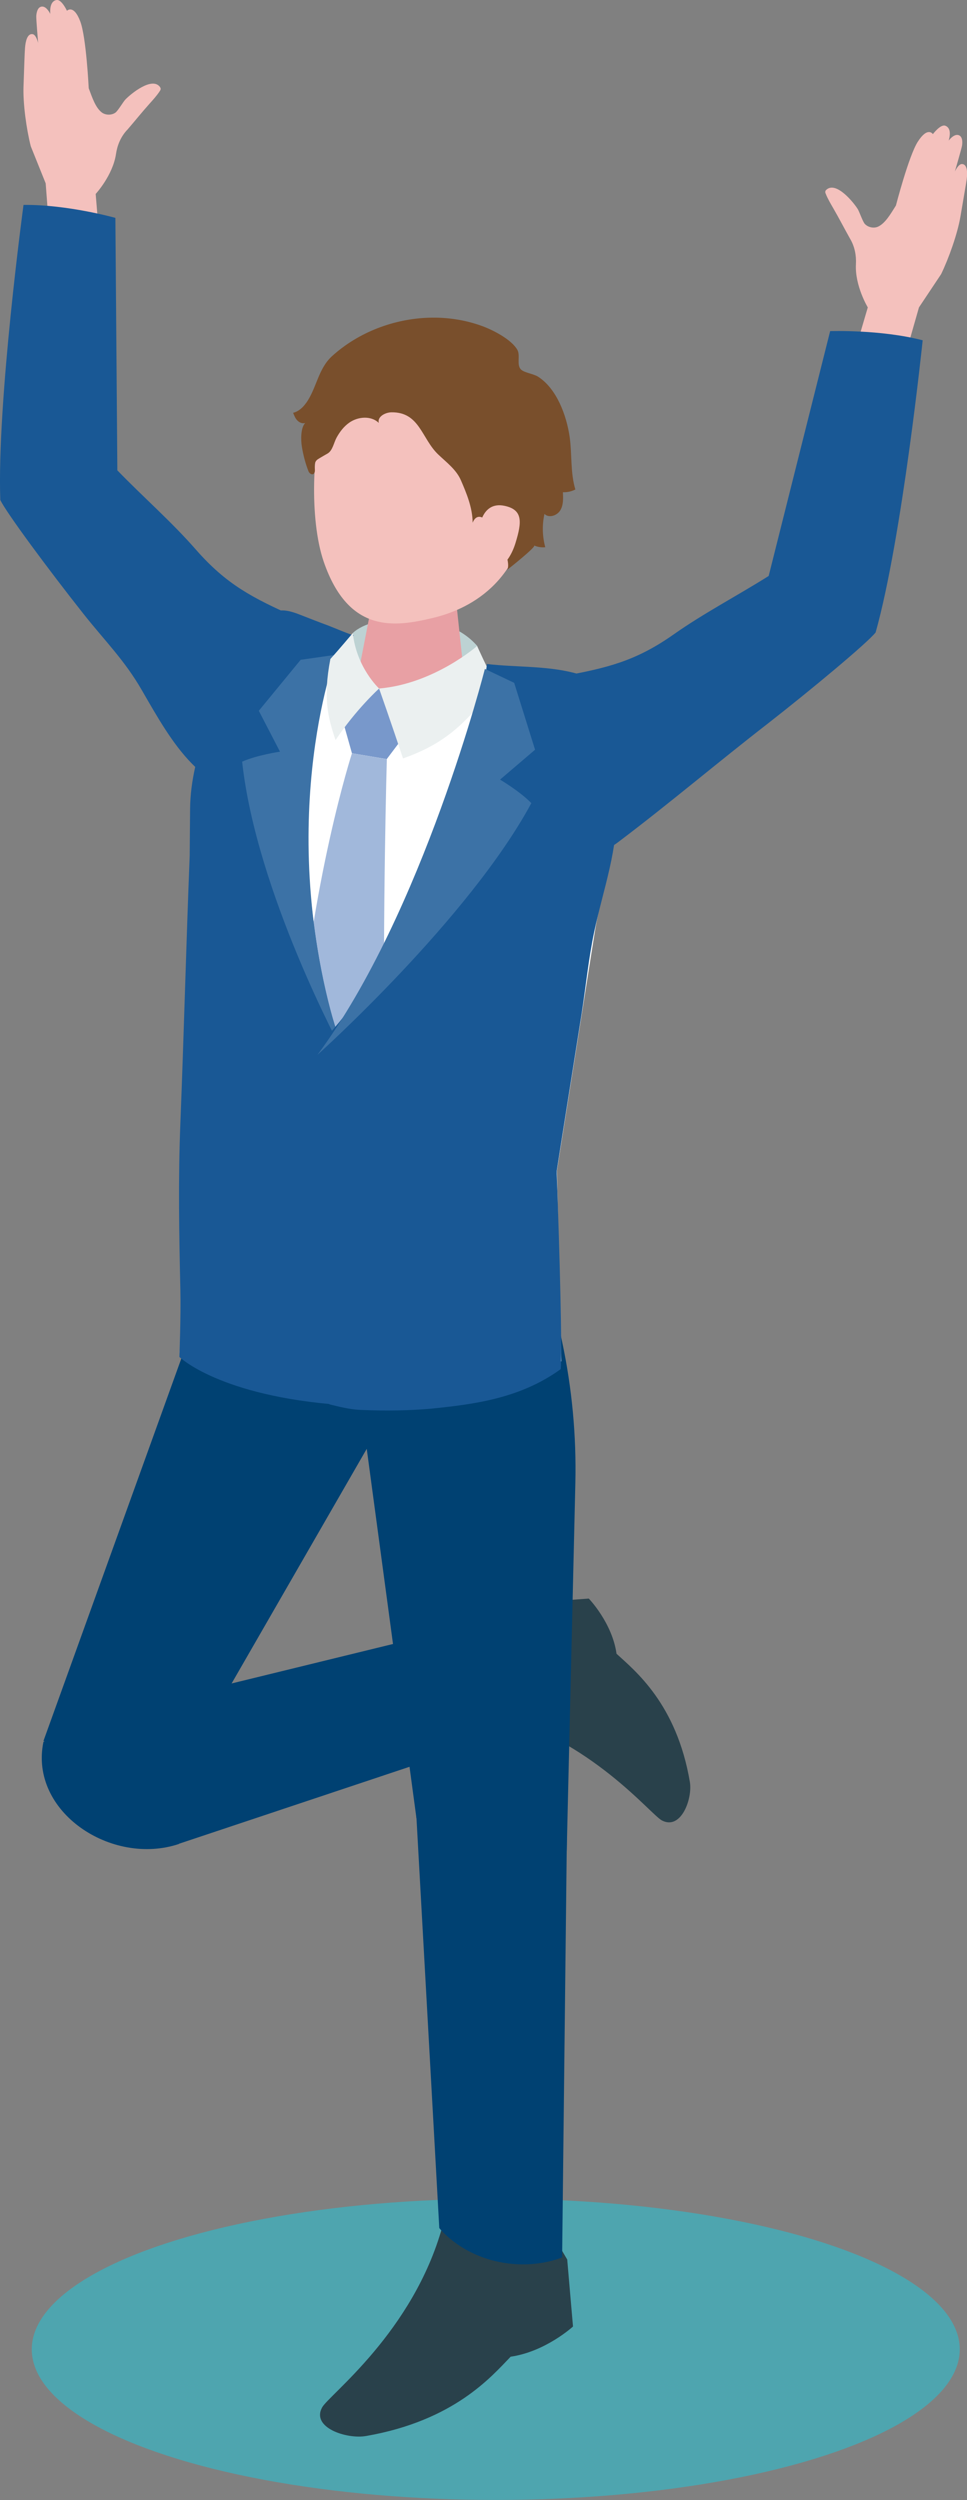 <?xml version="1.0" encoding="UTF-8"?><svg id="_レイヤー_2" xmlns="http://www.w3.org/2000/svg" viewBox="0 0 98.64 254.97"><rect x="0" y="0" width="98.64" height="254.97" fill="#808080" stroke="none"/><defs><style>.cls-1{fill:#f4c1bd;}.cls-2{fill:#004172;}.cls-3{fill:#ebf0f0;}.cls-4{fill:#e8a0a4;}.cls-5{fill:#fff;}.cls-6{fill:#bdd2d3;}.cls-7{fill:#195895;}.cls-8{fill:#a1b8db;}.cls-9{fill:#29414b;}.cls-10{fill:#3c72a6;}.cls-11{fill:#794f2c;}.cls-12{fill:#7898cb;}.cls-13{fill:#4ea5af;}</style></defs><g id="_レイヤー_4"><ellipse class="cls-13" cx="50.57" cy="239.6" rx="47.33" ry="15.36"/><path class="cls-9" d="m49,165.96l4.54-2.44,6.52-.49s2.39,2.47,2.83,5.63c1.87,1.72,6.13,5.1,7.48,13.07.29,1.72-.9,4.95-2.85,3.93-1.2-.63-7.19-8.24-17.39-10.93-1.1-4.42-1.12-8.78-1.12-8.78Z"/><path class="cls-2" d="m18.25,188.04l33.61-11.22s.97-2.06.06-5.66c-1.04-4.07-3.39-5.56-3.39-5.56l-39.84,9.74-4.26,2.31c-1.47,7.13,6.95,12.7,13.82,10.41Z"/><path class="cls-2" d="m18.24,181.04l19.17-33.28,5.07,37.67,15.33,3.32.88-37.5c.11-4.84-.34-9.67-1.35-14.41l-.79-3.71s-1.07-5.46-16.14-3.73c-12.39,1.43-17.14-4.09-17.14-4.09l-18.84,52.25,13.81,3.47Z"/><path class="cls-1" d="m4.99,23.05l-.33-4.35-1.52-3.78c-.44-1.73-.81-4.36-.74-6.15.07-1.94.11-3.39.15-3.86.05-.71.24-1.49.76-1.43.39.04.58.91.58.91,0,0-.2-2.38-.19-2.72s.12-.99.6-1,.83.75.83.75C5.06.44,5.38.06,5.78,0c.51-.07,1.05,1.1,1.05,1.1,0,0,.68-.71,1.36,1.09.61,1.62.86,6.81.86,6.81.37.99.69,1.96,1.32,2.46.39.3,1,.31,1.4.03.25-.17.8-1.11,1.01-1.33.56-.59,2.72-2.36,3.53-1.3.04.06.08.13.08.2,0,.08-.04.16-.09.23-.3.46-.69.89-1.05,1.29-.77.86-1.49,1.76-2.25,2.64-.02.02-.04.04-.06.06-.62.68-.98,1.53-1.11,2.44-.33,2.18-2.07,4.06-2.07,4.06l.8,9.7-6.72-.39,1.13-6.03Z"/><path class="cls-7" d="m2.4,20.89S-.32,40.95.03,50.99c.6,1.28,4.99,7.2,8.48,11.61,2.14,2.71,4.21,4.74,5.97,7.81,3.12,5.4,6.09,10.87,13.21,11.04,2.49.06,7.6-.67,7.78-3.9.18-3.21,1.69-8.44-.26-11.19-1.18-1.66-3.14-2.57-5.01-3.4-4.45-1.98-7.09-3.34-10.22-6.91-2.48-2.84-5.39-5.37-8.01-8.08l-.2-25.75s-4.93-1.38-9.37-1.32Z"/><path class="cls-1" d="m92.54,35.55l1.2-4.2,2.26-3.39c.78-1.61,1.67-4.11,1.97-5.87.32-1.92.58-3.34.64-3.81.09-.7.06-1.51-.46-1.55-.39-.04-.75.77-.75.77,0,0,.67-2.29.73-2.63s.08-.99-.39-1.1-.97.57-.97.57c.27-.94.04-1.38-.35-1.52-.49-.17-1.26.86-1.26.86,0,0-.52-.83-1.55.79-.92,1.46-2.22,6.49-2.22,6.49-.56.89-1.07,1.78-1.79,2.14-.44.22-1.04.1-1.38-.26-.21-.22-.56-1.25-.72-1.51-.43-.69-2.19-2.86-3.19-1.99-.06.05-.11.11-.12.18-.02.08,0,.16.04.24.2.51.5,1.01.77,1.48.58,1,1.11,2.03,1.67,3.03.01.02.03.05.04.07.47.79.65,1.7.6,2.61-.12,2.2,1.21,4.4,1.21,4.4l-2.74,9.34,6.66.98.11-6.13Z"/><path class="cls-7" d="m94.12,34.7s-2.09,20.14-4.8,29.8c-.88,1.1-6.55,5.82-10.98,9.28-5.15,3.99-10.01,8.12-15.21,12.05-.37.28-.76.57-1.23.64-.37.06-.75-.03-1.11-.13-3.04-.84-4.02-1.44-7.13-.96-3.99.61-5.53-.96-5.07-3.44.59-3.16.35-8.6,2.9-10.82,1.54-1.34,3.66-1.75,5.67-2.12,4.79-.87,7.68-1.57,11.56-4.3,3.08-2.17,6.5-3.95,9.69-5.96l6.27-24.97s5.12-.18,9.42.93Z"/><path class="cls-5" d="m57.26,138.82l-.45-19.43c.28-1.74.55-3.49.83-5.23,1.02-6.42,2.04-12.84,3.06-19.26.75-4.71,3.29-11.89,1.2-16.38-.74-1.59-1.39-4.26-2.59-5.51-.77-.81-2.43-1.3-3.44-1.8-2.65-1.31-5.36-2.5-8.2-3.33-7.4-2.16-15.08-1.46-22.32.99-2.18.74-3.11,3.29-3.95,5.43-1.01,2.56-1.58,5.35-1.61,8.12,0,0-.05,4.76-.05,4.76-.36,9.06-.71,18.13-1.07,27.19-.23,5.75-.21,11.42-.08,17.17.06,2.53-.26,6.41-.26,6.41,0,0,4.51,4.43,18.48,5.02,15.21.65,20.45-4.15,20.45-4.15Z"/><path class="cls-6" d="m35.99,64.56c1.99-1.94,9.39-2.51,12.69,1.32.17,1.81.48,2.99.48,2.99l-6.47,1.98-6.78-1.29s-.16-3.62.08-5Z"/><path class="cls-4" d="m42.53,58.71c2.74.13,4.12,1.74,4.05,3.07l.96,9c-.2,1.54-2.89,2.67-6.01,2.52-3.12-.15-5.48-1.52-5.28-3.06l1.8-9.28c.18-1.35,1.75-2.39,4.48-2.26Z"/><path class="cls-1" d="m44.7,36.97c7.79.43,9.66,6.38,9.32,13.48-.44,9.25-6.66,11.8-9.82,12.56-3.86.93-8.63,1.69-11.18-5.73-1.51-4.42-1.09-11.94,0-14.82.95-2.5,3.9-5.92,11.68-5.49Z"/><polygon class="cls-12" points="34.91 73.3 38.67 70.22 41.22 75.07 39.45 77.42 35.9 76.82 34.91 73.3"/><path class="cls-8" d="m35.9,76.82l3.56.61s-.44,15.23-.24,31.11c.02,1.45-5.26,4.62-5.26,4.62,0,0-3.73-3.9-3.62-5.32,1.34-17.97,5.56-31.01,5.56-31.01Z"/><path class="cls-11" d="m31.22,41.1c-.32.46-.77.87-1.32,1,.11.28.22.57.43.78.2.21.51.35.8.26-.48.51-.44,1.76-.34,2.4.13.82.37,1.75.68,2.53.08.2.32.38.5.27.14-.09.16-.29.15-.45-.02-.32-.06-.69.16-.93.08-.09.18-.15.28-.21.29-.17.57-.34.86-.5.52-.31.63-1.11.92-1.63.32-.58.73-1.12,1.28-1.51.89-.63,2.23-.74,3.02.02-.17-.62.64-1.07,1.29-1.08,2.88-.04,3.07,2.68,4.77,4.3.85.81,1.84,1.54,2.31,2.62.56,1.29,1.2,2.81,1.2,4.34,1.09-2.63,4.42,4.16,3.45,4.86.28-.2,3.07-2.43,2.83-2.54.35.16.75.22,1.13.18-.3-1.11-.33-2.29-.08-3.4.44.46,1.28.18,1.61-.36.33-.54.3-1.22.27-1.85.44.02.88-.08,1.27-.28-.52-1.72-.33-3.57-.58-5.35-.32-2.21-1.32-4.93-3.22-6.15-.47-.3-1.38-.4-1.73-.72-.5-.45-.06-1.44-.38-2.01-.61-1.09-2.58-2.08-3.69-2.47-3.41-1.22-7.23-1.05-10.59.26-1.7.66-3.3,1.63-4.65,2.86-1.4,1.29-1.55,3.24-2.62,4.76Z"/><path class="cls-1" d="m48.92,53.76s.26-2.63,2.51-2.18c1.92.39,1.82,1.64,1.15,3.81-.67,2.17-2.06,3.15-3.42,3.03-1.36-.13-.24-4.66-.24-4.66Z"/><path class="cls-3" d="m38.67,70.22s1.31,3.72,2.44,7.13c3.68-1.31,6.23-3.07,9.44-7.64-.8-1.41-1.88-3.83-1.88-3.83,0,0-4.4,3.87-10.01,4.34Z"/><path class="cls-7" d="m34.9,142.69l.33-35.05c-1.6-4.02-2.51-8.37-3.12-12.63-.65-4.59-.85-9.24-.6-13.87.17-3.17.37-6.36,1.01-9.48.24-1.16.4-2.9.99-3.94.25-.45.71-.8,1.06-1.16.54-.55,1.02-1.18,1.51-1.77-.05.06-2.37-.91-2.59-.99-.98-.36-1.95-.74-2.92-1.12-.84-.33-1.79-.62-2.62-.26-.66.29-1.1.92-1.49,1.53-2.11,3.22-3.92,6.76-5.33,10.36-1.01,2.56-1.71,5.39-1.74,8.16,0,0-.04,4.8-.04,4.8-.36,9.06-.59,18.19-.95,27.26-.23,5.75-.13,11.33,0,17.07.06,2.53-.1,6.79-.1,6.79,0,0,4.09,4,16.51,4.9l.08-.59Z"/><path class="cls-10" d="m34.93,107.21s-8.78-16.19-10.23-29.53c1.49-.67,3.86-1.02,3.86-1.02l-2.16-4.17,4.27-5.2,3.58-.51s-6.68,17.86.68,40.42Z"/><path class="cls-7" d="m60.56,71.37c-.12-.37-.25-.75-.37-1.12-.15-.44-.31-.91-.67-1.21-.27-.23-.63-.33-.98-.42-2.87-.73-5.92-.56-8.87-.9-.25,1.82-.22,3.5-.75,5.27-1.01,3.37-2.12,6.7-3.35,10-2.91,7.83-6.35,16.14-11.98,22.44-.36,10.98,0,37.79,0,37.79.85.21,2.1.53,3.16.57,2.7.12,5.08.06,7.18-.12,4.29-.44,9.07-1,13.27-4.04.02-.19.03-.47.03-.8.09-3.79-.31-15.81-.44-19.08v-.35s.43-2.74.43-2.74l2.1-13.23c.44-2.79.71-5.67,1.3-8.43.93-4.41,2.48-8.41,2.27-13.03-.17-3.62-1.22-7.13-2.35-10.59Z"/><path class="cls-10" d="m32.38,107.58s15.45-13.86,21.82-25.67c-1.13-1.18-3.19-2.4-3.19-2.4l3.57-3.05-2.13-6.82-2.99-1.42s-6.29,24.85-17.08,39.36Z"/><path class="cls-3" d="m38.67,70.22s-2.31-2.13-2.68-5.66c0,0-1.47,1.75-2.29,2.65-.78,4.03-.22,6.06.53,8.27,2.08-3.13,4.44-5.26,4.44-5.26"/><path class="cls-9" d="m55.08,225.72l2.78,4.72.59,6.83s-2.78,2.56-6.36,3.08c-1.94,2-5.73,6.52-14.76,8.09-1.95.34-5.61-.85-4.47-2.92.7-1.28,9.29-7.69,12.27-18.46,4.99-1.24,9.93-1.34,9.93-1.34Z"/><path class="cls-2" d="m42.48,185.36l2.33,41.87s1.91,2.48,5.75,3.38c3.88.91,6.78-.39,6.78-.39l.59-52.25-.31-.21c-7.63-3.15-15.55-.08-15.14,7.6Z"/></g></svg>